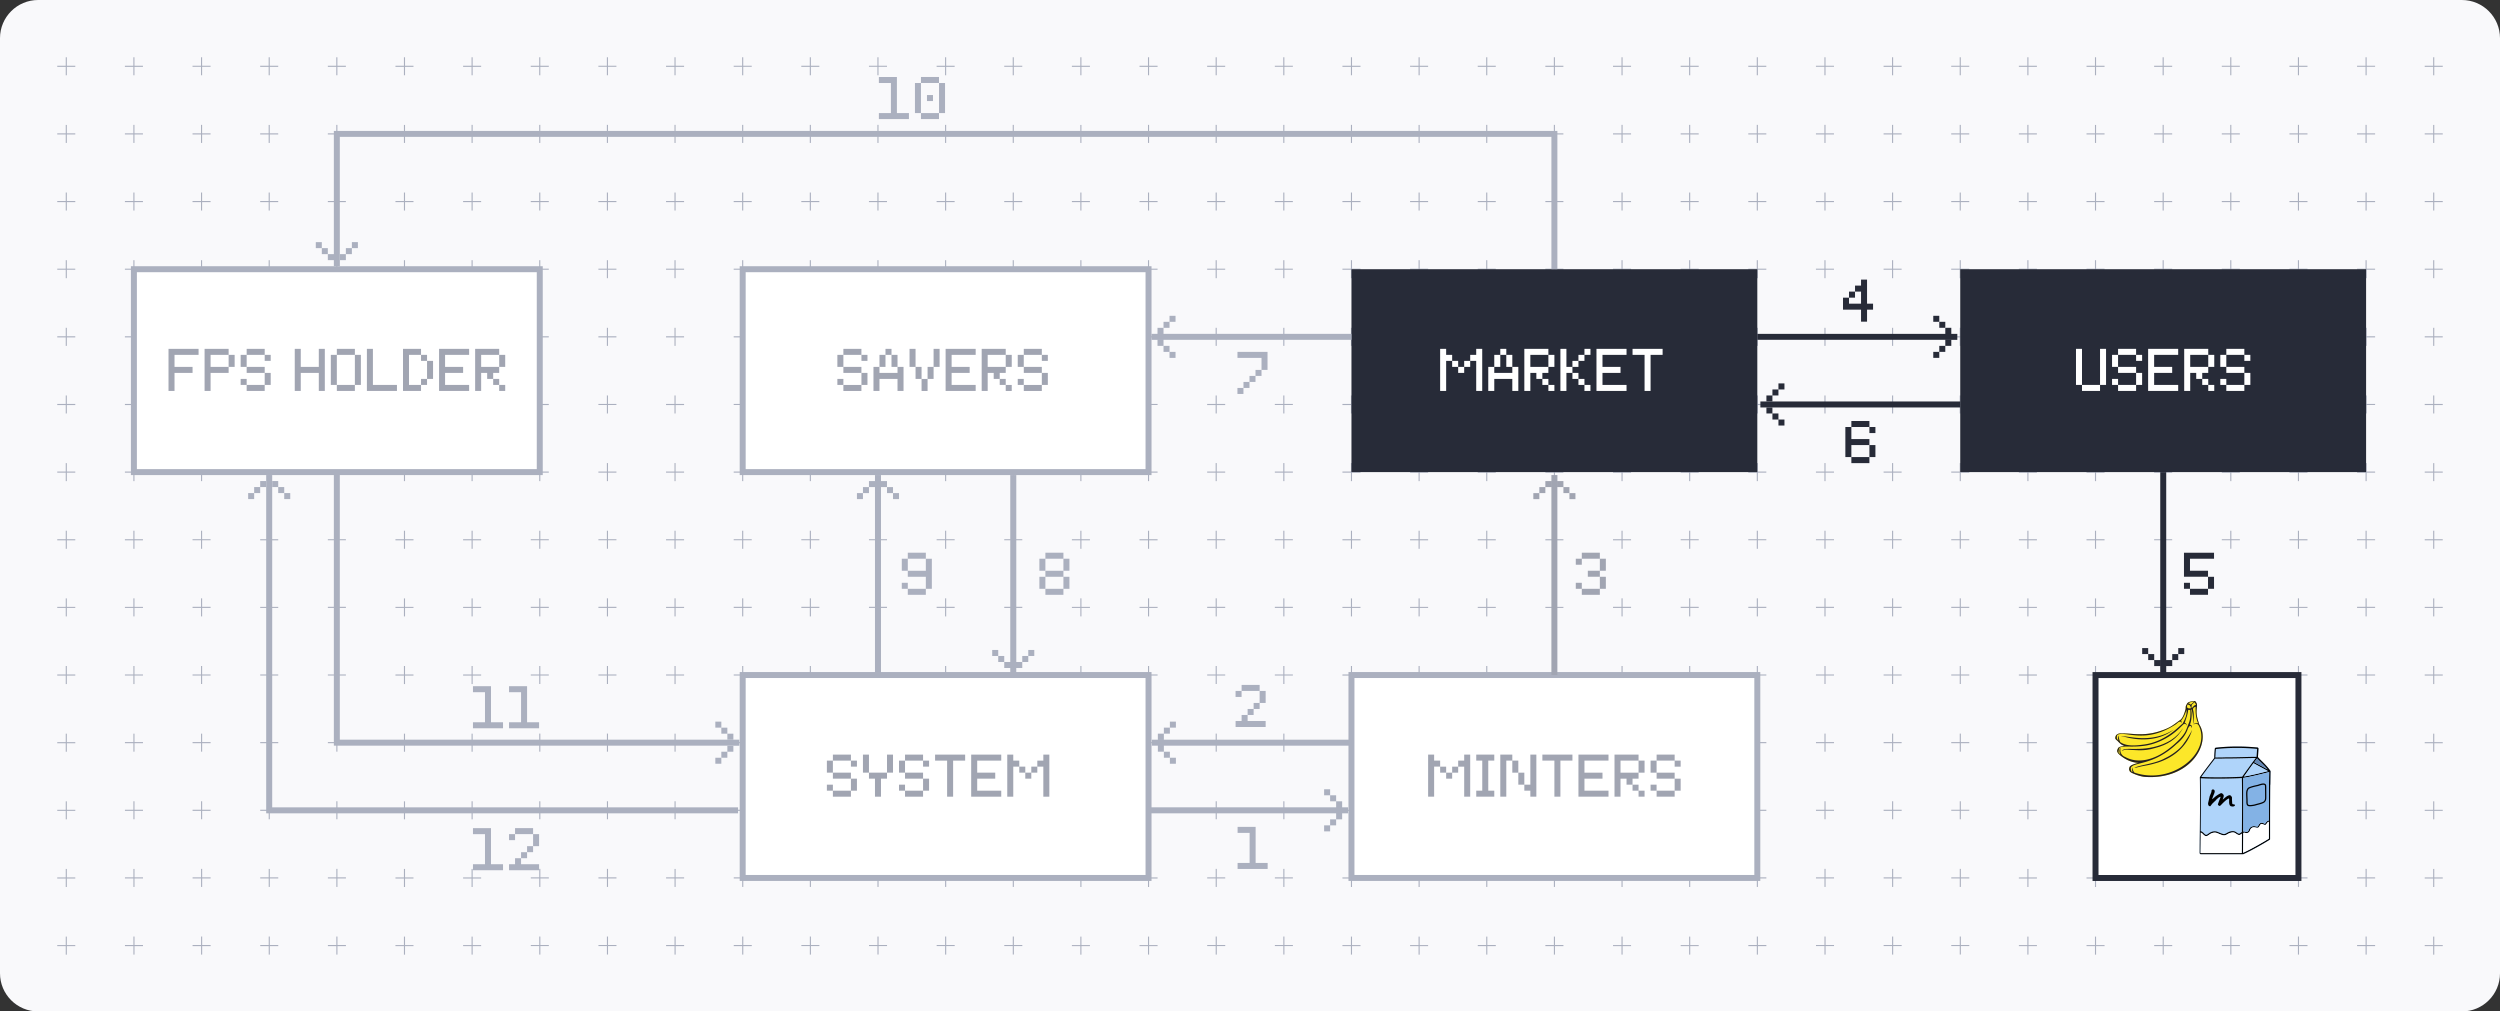<svg xmlns="http://www.w3.org/2000/svg" width="786" height="318" fill="none"><rect width="100%" height="100%" fill="#333333" stroke="none"/><path fill="#F9F9FB" d="M0 12C0 5.373 5.373 0 12 0h762c6.627 0 12 5.373 12 12v294c0 6.627-5.373 12-12 12H12c-6.627 0-12-5.373-12-12V12Z"/><path stroke="#ABB0BF" stroke-miterlimit="10" stroke-width=".35" d="M464.6 20.84h5.67m-2.84 2.83V18m-2.83 24.1h5.67m-2.84 2.84v-5.67m-2.83 24.1h5.67m-2.84 2.83v-5.67m-2.83 24.11h5.67m-2.84 2.83V81.8m-2.83 24.1h5.67m-2.84 2.84v-5.67m-2.83 24.1h5.67m-2.84 2.83v-5.67m-2.83 24.1h5.67m-2.84 2.84v-5.67m-2.83 24.1h5.67m-2.84 2.84v-5.67m-2.83 24.1h5.67m-2.84 2.83v-5.67m-2.83 24.1h5.67m-2.84 2.84v-5.67m-2.83 24.1h5.67m-2.84 2.84v-5.67m-2.83 24.1h5.67m-2.84 2.83v-5.67m-2.83 24.1h5.67m-2.84 2.84v-5.67m-2.83 24.1h5.67m-2.84 2.84v-5.67M422.061 20.84h5.68m-2.841 2.83V18m-2.839 24.1h5.68m-2.841 2.84v-5.67m18.43-18.43H449m-2.83 2.83V18m-2.84 24.1H449m-2.83 2.84v-5.67m-24.109 24.1h5.68M424.9 66.2v-5.67m-2.839 24.11h5.68m-2.841 2.83V81.8m18.43-18.43H449m-2.83 2.83v-5.67m-2.84 24.11H449m-2.83 2.83V81.8m-24.109 24.1h5.68m-2.841 2.84v-5.67m-2.839 24.1h5.68M424.9 130v-5.67m18.43-18.43H449m-2.83 2.84v-5.67m-2.84 24.1H449m-2.83 2.83v-5.67m-24.109 24.1h5.68m-2.841 2.84v-5.67m-2.839 24.1h5.68m-2.841 2.84v-5.67m18.43-18.44H449m-2.83 2.84v-5.67m-2.84 24.1H449m-2.83 2.84v-5.67m-24.109 24.1h5.68m-2.841 2.83v-5.67m-2.839 24.1h5.68m-2.841 2.84v-5.67m18.43-18.43H449m-2.83 2.83v-5.67m-2.84 24.1H449m-2.83 2.84v-5.67m-24.109 24.1h5.68m-2.841 2.84v-5.67m-2.839 24.1h5.68m-2.841 2.83v-5.67m18.43-18.43H449m-2.83 2.84v-5.67m-2.84 24.1H449m-2.83 2.83v-5.67m-24.109 24.1h5.68m-2.841 2.84v-5.67m-2.839 24.1h5.68m-2.841 2.84v-5.67m18.43-18.44H449m-2.83 2.84v-5.67m-2.84 24.1H449m-2.83 2.84v-5.67M379.529 20.84h5.67m-2.83 2.83V18m-2.84 24.1h5.67m-2.83 2.84v-5.67m18.432-18.43h5.67m-2.84 2.83V18m-2.83 24.1h5.67m-2.84 2.84v-5.67m-24.102 24.1h5.67m-2.83 2.83v-5.67m-2.84 24.11h5.67m-2.83 2.83V81.8m18.432-18.43h5.67m-2.84 2.83v-5.67m-2.83 24.11h5.67m-2.84 2.83V81.8m-24.102 24.1h5.67m-2.83 2.84v-5.67m-2.84 24.1h5.67m-2.83 2.83v-5.67m18.432-18.43h5.67m-2.84 2.84v-5.67m-2.83 24.1h5.67m-2.84 2.83v-5.67m-24.102 24.1h5.67m-2.83 2.84v-5.67m-2.84 24.1h5.67m-2.83 2.84v-5.67m18.432-18.44h5.67m-2.84 2.84v-5.67m-2.83 24.1h5.67m-2.84 2.84v-5.67m-24.102 24.1h5.67m-2.83 2.83v-5.67m-2.84 24.1h5.67m-2.83 2.84v-5.67m18.432-18.43h5.67m-2.84 2.83v-5.67m-2.83 24.1h5.67m-2.84 2.84v-5.67m-24.102 24.1h5.67m-2.83 2.84v-5.67m-2.84 24.1h5.67m-2.83 2.83v-5.67m18.432-18.43h5.67m-2.84 2.84v-5.67m-2.83 24.1h5.67m-2.84 2.83v-5.67m-24.102 24.1h5.67m-2.83 2.84v-5.67m-2.84 24.1h5.67m-2.83 2.84v-5.67m18.432-18.44h5.67m-2.84 2.84v-5.67m-2.83 24.1h5.67m-2.84 2.84v-5.67M337 20.84h5.67m-2.84 2.83V18M337 42.1h5.67m-2.84 2.84v-5.67m18.43-18.43h5.68m-2.84 2.83V18m-2.84 24.1h5.68m-2.84 2.84v-5.67M337 63.37h5.67m-2.84 2.83v-5.67M337 84.64h5.67m-2.84 2.83V81.8m18.43-18.43h5.68m-2.84 2.83v-5.67m-2.84 24.11h5.68m-2.84 2.83V81.8M337 105.9h5.67m-2.84 2.84v-5.67m-2.83 24.1h5.67m-2.84 2.83v-5.67m18.43-18.43h5.68m-2.84 2.84v-5.67m-2.84 24.1h5.68M361.1 130v-5.67m-24.1 24.1h5.67m-2.84 2.84v-5.67M337 169.7h5.67m-2.84 2.84v-5.67m18.43-18.44h5.68m-2.84 2.84v-5.67m-2.84 24.1h5.68m-2.84 2.84v-5.67m-24.1 24.1h5.67m-2.84 2.83v-5.67m-2.83 24.1h5.67m-2.84 2.84v-5.67m18.43-18.43h5.68m-2.84 2.83v-5.67m-2.84 24.1h5.68m-2.84 2.84v-5.67M337 233.5h5.67m-2.84 2.84v-5.67m-2.83 24.1h5.67m-2.84 2.83v-5.67m18.43-18.43h5.68m-2.84 2.84v-5.67m-2.84 24.1h5.68m-2.84 2.83v-5.67m-24.1 24.1h5.67m-2.84 2.84v-5.67M337 297.3h5.67m-2.84 2.84v-5.67m18.43-18.44h5.68m-2.84 2.84v-5.67m-2.84 24.1h5.68m-2.84 2.84v-5.67M294.471 20.84h5.67m-2.84 2.83V18m-2.83 24.1h5.67m-2.84 2.84v-5.67m18.429-18.43h5.67m-2.83 2.83V18m-2.84 24.1h5.67m-2.83 2.84v-5.67m-24.099 24.1h5.67m-2.84 2.83v-5.67m-2.83 24.11h5.67m-2.84 2.83V81.8m18.429-18.43h5.67m-2.83 2.83v-5.67m-2.84 24.11h5.67m-2.83 2.83V81.8m-24.099 24.1h5.67m-2.84 2.84v-5.67m-2.83 24.1h5.67m-2.84 2.83v-5.67m18.429-18.43h5.67m-2.83 2.84v-5.67m-2.84 24.1h5.67m-2.83 2.83v-5.67m-24.099 24.1h5.67m-2.84 2.84v-5.67m-2.83 24.1h5.67m-2.84 2.84v-5.67m18.429-18.44h5.67m-2.83 2.84v-5.67m-2.84 24.1h5.67m-2.83 2.84v-5.67m-24.099 24.1h5.67m-2.84 2.83v-5.67m-2.83 24.1h5.67m-2.84 2.84v-5.67m18.429-18.43h5.67m-2.83 2.83v-5.67m-2.84 24.1h5.67m-2.83 2.84v-5.67m-24.099 24.1h5.67m-2.84 2.84v-5.67m-2.83 24.1h5.67m-2.84 2.83v-5.67m18.429-18.43h5.67m-2.83 2.84v-5.67m-2.84 24.1h5.67m-2.83 2.83v-5.67m-24.099 24.1h5.67m-2.84 2.84v-5.67m-2.83 24.1h5.67m-2.84 2.84v-5.67m18.429-18.44h5.67m-2.83 2.84v-5.67m-2.84 24.1h5.67m-2.83 2.84v-5.67M251.93 20.84h5.67m-2.83 2.83V18m-2.84 24.1h5.67m-2.83 2.84v-5.67m18.429-18.43h5.67m-2.84 2.83V18m-2.83 24.1h5.67m-2.84 2.84v-5.67m-24.099 24.1h5.67m-2.83 2.83v-5.67m-2.84 24.11h5.67m-2.83 2.83V81.8m18.429-18.43h5.67m-2.84 2.83v-5.67m-2.83 24.11h5.67m-2.84 2.83V81.8m-24.099 24.1h5.67m-2.83 2.84v-5.67m-2.84 24.1h5.67m-2.83 2.83v-5.67m18.429-18.43h5.67m-2.84 2.84v-5.67m-2.83 24.1h5.67m-2.84 2.83v-5.67m-24.099 24.1h5.67m-2.83 2.84v-5.67m-2.84 24.1h5.67m-2.83 2.84v-5.67m18.429-18.44h5.67m-2.84 2.84v-5.67m-2.83 24.1h5.67m-2.84 2.84v-5.67m-24.099 24.1h5.67m-2.83 2.83v-5.67m-2.84 24.1h5.67m-2.83 2.84v-5.67m18.429-18.43h5.67m-2.84 2.83v-5.67m-2.83 24.1h5.67m-2.84 2.84v-5.67m-24.099 24.1h5.67m-2.83 2.84v-5.67m-2.84 24.1h5.67m-2.83 2.83v-5.67m18.429-18.43h5.67m-2.84 2.84v-5.67m-2.83 24.1h5.67m-2.84 2.83v-5.67m-24.099 24.1h5.67m-2.83 2.84v-5.67m-2.84 24.1h5.67m-2.83 2.84v-5.67m18.429-18.44h5.67m-2.84 2.84v-5.67m-2.83 24.1h5.67m-2.84 2.84v-5.67M209.4 20.84h5.67m-2.84 2.83V18m-2.83 24.1h5.67m-2.84 2.84v-5.67m18.44-18.43h5.67m-2.84 2.83V18m-2.83 24.1h5.67m-2.84 2.84v-5.67m-24.1 24.1h5.67m-2.84 2.83v-5.67m-2.83 24.11h5.67m-2.84 2.83V81.8m18.44-18.43h5.67m-2.84 2.83v-5.67m-2.83 24.11h5.67m-2.84 2.83V81.8m-24.1 24.1h5.67m-2.84 2.84v-5.67m-2.83 24.1h5.67m-2.84 2.83v-5.67m18.44-18.43h5.67m-2.84 2.84v-5.67m-2.83 24.1h5.67M233.5 130v-5.67m-24.1 24.1h5.67m-2.84 2.84v-5.67m-2.83 24.1h5.67m-2.84 2.84v-5.67m18.44-18.44h5.67m-2.84 2.84v-5.67m-2.83 24.1h5.67m-2.84 2.84v-5.67m-24.1 24.1h5.67m-2.84 2.83v-5.67m-2.83 24.1h5.67m-2.84 2.84v-5.67m18.44-18.43h5.67m-2.84 2.83v-5.67m-2.83 24.1h5.67m-2.84 2.84v-5.67m-24.1 24.1h5.67m-2.84 2.84v-5.67m-2.83 24.1h5.67m-2.84 2.83v-5.67m18.44-18.43h5.67m-2.84 2.84v-5.67m-2.83 24.1h5.67m-2.84 2.83v-5.67m-24.1 24.1h5.67m-2.84 2.84v-5.67m-2.83 24.1h5.67m-2.84 2.84v-5.67m18.44-18.44h5.67m-2.84 2.84v-5.67m-2.83 24.1h5.67m-2.84 2.84v-5.67M166.869 20.84h5.67m-2.84 2.83V18m-2.83 24.1h5.67m-2.84 2.84v-5.67m18.432-18.43h5.67m-2.83 2.83V18m-2.84 24.1h5.67m-2.83 2.84v-5.67m-24.102 24.1h5.67m-2.84 2.83v-5.67m-2.83 24.11h5.67m-2.84 2.83V81.8m18.432-18.43h5.67m-2.83 2.83v-5.67m-2.84 24.11h5.67m-2.83 2.83V81.8m-24.102 24.1h5.67m-2.84 2.84v-5.67m-2.83 24.1h5.67m-2.84 2.83v-5.67m18.432-18.43h5.67m-2.83 2.84v-5.67m-2.84 24.1h5.67m-2.83 2.83v-5.67m-24.102 24.1h5.67m-2.84 2.84v-5.67m-2.83 24.1h5.67m-2.84 2.84v-5.67m18.432-18.44h5.67m-2.83 2.84v-5.67m-2.84 24.1h5.67m-2.83 2.84v-5.67m-24.102 24.1h5.67m-2.84 2.83v-5.67m-2.83 24.1h5.67m-2.84 2.84v-5.67m18.432-18.43h5.67m-2.83 2.83v-5.67m-2.84 24.1h5.67m-2.83 2.84v-5.67m-24.102 24.1h5.67m-2.84 2.84v-5.67m-2.83 24.1h5.67m-2.84 2.83v-5.67m18.432-18.43h5.67m-2.83 2.84v-5.67m-2.84 24.1h5.67m-2.83 2.83v-5.67m-24.102 24.1h5.67m-2.84 2.84v-5.67m-2.83 24.1h5.67m-2.84 2.84v-5.67m18.432-18.44h5.67m-2.83 2.84v-5.67m-2.84 24.1h5.67m-2.83 2.84v-5.67M124.33 20.84H130m-2.83 2.83V18m-2.84 24.1H130m-2.83 2.84v-5.67m18.43-18.43h5.67m-2.84 2.83V18m-2.83 24.1h5.67m-2.84 2.84v-5.67m-24.1 24.1H130m-2.83 2.83v-5.67m-2.84 24.11H130m-2.83 2.83V81.8m18.43-18.43h5.67m-2.84 2.83v-5.67m-2.83 24.11h5.67m-2.84 2.83V81.8m-24.1 24.1H130m-2.83 2.84v-5.67m-2.84 24.1H130m-2.83 2.83v-5.67m18.43-18.43h5.67m-2.84 2.84v-5.67m-2.83 24.1h5.67m-2.84 2.83v-5.67m-24.1 24.1H130m-2.83 2.84v-5.67m-2.84 24.1H130m-2.83 2.84v-5.67m18.43-18.44h5.67m-2.84 2.84v-5.67m-2.83 24.1h5.67m-2.84 2.84v-5.67m-24.1 24.1H130m-2.83 2.83v-5.67m-2.84 24.1H130m-2.83 2.84v-5.67m18.43-18.43h5.67m-2.84 2.83v-5.67m-2.83 24.1h5.67m-2.84 2.84v-5.67m-24.1 24.1H130m-2.83 2.84v-5.67m-2.84 24.1H130m-2.83 2.83v-5.67m18.43-18.43h5.67m-2.84 2.84v-5.67m-2.83 24.1h5.67m-2.84 2.83v-5.67m-24.1 24.1H130m-2.83 2.84v-5.67m-2.84 24.1H130m-2.83 2.84v-5.67m18.43-18.44h5.67m-2.84 2.84v-5.67m-2.83 24.1h5.67m-2.84 2.84v-5.67M81.8 20.84h5.67m-2.83 2.83V18M81.8 42.1h5.67m-2.83 2.84v-5.67m18.43-18.43h5.67m-2.84 2.83V18m-2.83 24.1h5.67m-2.84 2.84v-5.67m-24.1 24.1h5.67m-2.83 2.83v-5.67M81.8 84.64h5.67m-2.83 2.83V81.8m18.43-18.43h5.67m-2.84 2.83v-5.67m-2.83 24.11h5.67m-2.84 2.83V81.8m-24.1 24.1h5.67m-2.83 2.84v-5.67m-2.84 24.1h5.67M84.64 130v-5.67m18.43-18.43h5.67m-2.84 2.84v-5.67m-2.83 24.1h5.67M105.9 130v-5.67m-24.1 24.1h5.67m-2.83 2.84v-5.67m-2.84 24.1h5.67m-2.83 2.84v-5.67m18.43-18.44h5.67m-2.84 2.84v-5.67m-2.83 24.1h5.67m-2.84 2.84v-5.67m-24.1 24.1h5.67m-2.83 2.83v-5.67m-2.84 24.1h5.67m-2.83 2.84v-5.67m18.43-18.43h5.67m-2.84 2.83v-5.67m-2.83 24.1h5.67m-2.84 2.84v-5.67m-24.1 24.1h5.67m-2.83 2.84v-5.67m-2.84 24.1h5.67m-2.83 2.83v-5.67m18.43-18.43h5.67m-2.84 2.84v-5.67m-2.83 24.1h5.67m-2.84 2.83v-5.67m-24.1 24.1h5.67m-2.83 2.84v-5.67m-2.84 24.1h5.67m-2.83 2.84v-5.67m18.43-18.44h5.67m-2.84 2.84v-5.67m-2.83 24.1h5.67m-2.84 2.84v-5.67M39.27 20.84h5.67m-2.84 2.83V18m-2.83 24.1h5.67m-2.84 2.84v-5.67m18.43-18.43h5.67m-2.83 2.83V18m-2.84 24.1h5.67m-2.83 2.84v-5.67m-24.1 24.1h5.67M42.1 66.2v-5.67m-2.83 24.11h5.67m-2.84 2.83V81.8m18.43-18.43h5.67m-2.83 2.83v-5.67m-2.84 24.11h5.67m-2.83 2.83V81.8m-24.1 24.1h5.67m-2.84 2.84v-5.67m-2.83 24.1h5.67M42.1 130v-5.67m18.43-18.43h5.67m-2.83 2.84v-5.67m-2.84 24.1h5.67M63.37 130v-5.67m-24.1 24.1h5.67m-2.84 2.84v-5.67m-2.83 24.1h5.67m-2.84 2.84v-5.67m18.43-18.44h5.67m-2.83 2.84v-5.67m-2.84 24.1h5.67m-2.83 2.84v-5.67m-24.1 24.1h5.67m-2.84 2.83v-5.67m-2.83 24.1h5.67m-2.84 2.84v-5.67m18.43-18.43h5.67m-2.83 2.83v-5.67m-2.84 24.1h5.67m-2.83 2.84v-5.67m-24.1 24.1h5.67m-2.84 2.84v-5.67m-2.83 24.1h5.67m-2.84 2.83v-5.67m18.43-18.43h5.67m-2.83 2.84v-5.67m-2.84 24.1h5.67m-2.83 2.83v-5.67m-24.1 24.1h5.67m-2.84 2.84v-5.67m-2.83 24.1h5.67m-2.84 2.84v-5.67m18.43-18.44h5.67m-2.83 2.84v-5.67m-2.84 24.1h5.67m-2.83 2.84v-5.67M18 20.84h5.67m-2.83 2.83V18M18 42.1h5.67m-2.83 2.84v-5.67M18 63.37h5.67m-2.83 2.83v-5.67M18 84.64h5.67m-2.83 2.83V81.8M18 105.9h5.67m-2.83 2.84v-5.67M18 127.17h5.67M20.84 130v-5.67M18 148.43h5.67m-2.83 2.84v-5.67M18 169.7h5.67m-2.83 2.84v-5.67M18 190.97h5.67m-2.83 2.83v-5.67M18 212.23h5.67m-2.83 2.84v-5.67M18 233.5h5.67m-2.83 2.84v-5.67M18 254.77h5.67m-2.83 2.83v-5.67M18 276.03h5.67m-2.83 2.84v-5.67M18 297.3h5.67m-2.83 2.84v-5.67M762.33 20.84H768m-2.84 2.83V18m-2.83 24.1H768m-2.84 2.84v-5.67m-2.83 24.1H768m-2.84 2.83v-5.67m-2.83 24.11H768m-2.84 2.83V81.8m-2.83 24.1H768m-2.84 2.84v-5.67m-2.83 24.1H768m-2.84 2.83v-5.67m-2.83 24.1H768m-2.84 2.84v-5.67m-2.83 24.1H768m-2.84 2.84v-5.67m-2.83 24.1H768m-2.84 2.83v-5.67m-2.83 24.1H768m-2.84 2.84v-5.67m-2.83 24.1H768m-2.84 2.84v-5.67m-2.83 24.1H768m-2.84 2.83v-5.67m-2.83 24.1H768m-2.84 2.84v-5.67m-2.83 24.1H768m-2.84 2.84v-5.67M719.801 20.84h5.67m-2.84 2.83V18m-2.83 24.1h5.67m-2.84 2.84v-5.67m18.43-18.43h5.67m-2.831 2.83V18m-2.839 24.1h5.67m-2.831 2.84v-5.67m-24.099 24.1h5.67m-2.84 2.83v-5.67m-2.83 24.11h5.67m-2.84 2.83V81.8m18.43-18.43h5.67M743.9 66.2v-5.67m-2.839 24.11h5.67m-2.831 2.83V81.8m-24.099 24.1h5.67m-2.84 2.84v-5.67m-2.83 24.1h5.67m-2.84 2.83v-5.67m18.43-18.43h5.67m-2.831 2.84v-5.67m-2.839 24.1h5.67M743.9 130v-5.67m-24.099 24.1h5.67m-2.84 2.84v-5.67m-2.83 24.1h5.67m-2.84 2.84v-5.67m18.43-18.44h5.67m-2.831 2.84v-5.67m-2.839 24.1h5.67m-2.831 2.84v-5.67m-24.099 24.1h5.67m-2.84 2.83v-5.67m-2.83 24.1h5.67m-2.84 2.84v-5.67m18.43-18.43h5.67m-2.831 2.83v-5.67m-2.839 24.1h5.67m-2.831 2.84v-5.67m-24.099 24.1h5.67m-2.84 2.84v-5.67m-2.83 24.1h5.67m-2.84 2.83v-5.67m18.43-18.43h5.67m-2.831 2.84v-5.67m-2.839 24.1h5.67m-2.831 2.83v-5.67m-24.099 24.1h5.67m-2.84 2.84v-5.67m-2.83 24.1h5.67m-2.84 2.84v-5.67m18.43-18.44h5.67m-2.831 2.84v-5.67m-2.839 24.1h5.67m-2.831 2.84v-5.67M677.26 20.84h5.67m-2.83 2.83V18m-2.84 24.1h5.67m-2.83 2.84v-5.67m18.429-18.43h5.67m-2.84 2.83V18m-2.83 24.1h5.67m-2.84 2.84v-5.67m-24.099 24.1h5.67m-2.83 2.83v-5.67m-2.84 24.11h5.67m-2.83 2.83V81.8m18.429-18.43h5.67m-2.84 2.83v-5.67m-2.83 24.11h5.67m-2.84 2.83V81.8m-24.099 24.1h5.67m-2.83 2.84v-5.67m-2.84 24.1h5.67M680.1 130v-5.67m18.429-18.43h5.67m-2.84 2.84v-5.67m-2.83 24.1h5.67m-2.84 2.83v-5.67m-24.099 24.1h5.67m-2.83 2.84v-5.67m-2.84 24.1h5.67m-2.83 2.84v-5.67m18.429-18.44h5.67m-2.84 2.84v-5.67m-2.83 24.1h5.67m-2.84 2.84v-5.67m-24.099 24.1h5.67m-2.83 2.83v-5.67m-2.84 24.1h5.67m-2.83 2.84v-5.67m18.429-18.43h5.67m-2.84 2.83v-5.67m-2.83 24.1h5.67m-2.84 2.84v-5.67m-24.099 24.1h5.67m-2.83 2.84v-5.67m-2.84 24.1h5.67m-2.83 2.83v-5.67m18.429-18.43h5.67m-2.84 2.84v-5.67m-2.83 24.1h5.67m-2.84 2.83v-5.67m-24.099 24.1h5.67m-2.83 2.84v-5.67m-2.84 24.1h5.67m-2.83 2.84v-5.67m18.429-18.44h5.67m-2.84 2.84v-5.67m-2.83 24.1h5.67m-2.84 2.84v-5.67M634.73 20.84h5.671m-2.831 2.83V18m-2.84 24.1h5.671m-2.831 2.84v-5.67M656 20.84h5.67m-2.84 2.83V18M656 42.1h5.67m-2.84 2.84v-5.67m-24.1 24.1h5.671m-2.831 2.83v-5.67m-2.84 24.11h5.671m-2.831 2.83V81.8M656 63.37h5.67m-2.84 2.83v-5.67M656 84.64h5.67m-2.84 2.83V81.8m-24.1 24.1h5.671m-2.831 2.84v-5.67m-2.84 24.1h5.671M637.57 130v-5.67M656 105.9h5.67m-2.84 2.84v-5.67m-2.83 24.1h5.67m-2.84 2.83v-5.67m-24.1 24.1h5.671m-2.831 2.84v-5.67m-2.84 24.1h5.671m-2.831 2.84v-5.67M656 148.43h5.67m-2.84 2.84v-5.67M656 169.7h5.67m-2.84 2.84v-5.67m-24.1 24.1h5.671m-2.831 2.83v-5.67m-2.84 24.1h5.671m-2.831 2.84v-5.67M656 190.97h5.67m-2.84 2.83v-5.67m-2.83 24.1h5.67m-2.84 2.84v-5.67m-24.1 24.1h5.671m-2.831 2.84v-5.67m-2.84 24.1h5.671m-2.831 2.83v-5.67M656 233.5h5.67m-2.84 2.84v-5.67m-2.83 24.1h5.67m-2.84 2.83v-5.67m-24.1 24.1h5.671m-2.831 2.84v-5.67m-2.84 24.1h5.671m-2.831 2.84v-5.67M656 276.03h5.67m-2.84 2.84v-5.67M656 297.3h5.67m-2.84 2.84v-5.67M592.199 20.84h5.67m-2.84 2.83V18m-2.83 24.1h5.67m-2.84 2.84v-5.67m18.432-18.43h5.67m-2.83 2.83V18m-2.84 24.1h5.67m-2.83 2.84v-5.67m-24.102 24.1h5.67m-2.84 2.83v-5.67m-2.83 24.11h5.67m-2.84 2.83V81.8m18.432-18.43h5.67m-2.83 2.83v-5.67m-2.84 24.11h5.67m-2.83 2.83V81.8m-24.102 24.1h5.67m-2.84 2.84v-5.67m-2.83 24.1h5.67m-2.84 2.83v-5.67m18.432-18.43h5.67m-2.83 2.84v-5.67m-2.84 24.1h5.67m-2.83 2.83v-5.67m-24.102 24.1h5.67m-2.84 2.84v-5.67m-2.83 24.1h5.67m-2.84 2.84v-5.67m18.432-18.44h5.67m-2.83 2.84v-5.67m-2.84 24.1h5.67m-2.83 2.84v-5.67m-24.102 24.1h5.67m-2.84 2.83v-5.67m-2.83 24.1h5.67m-2.84 2.84v-5.67m18.432-18.43h5.67m-2.83 2.83v-5.67m-2.84 24.1h5.67m-2.83 2.84v-5.67m-24.102 24.1h5.67m-2.84 2.84v-5.67m-2.83 24.1h5.67m-2.84 2.83v-5.67m18.432-18.43h5.67m-2.83 2.84v-5.67m-2.84 24.1h5.67m-2.83 2.83v-5.67m-24.102 24.1h5.67m-2.84 2.84v-5.67m-2.83 24.1h5.67m-2.84 2.84v-5.67m18.432-18.44h5.67m-2.83 2.84v-5.67m-2.84 24.1h5.67m-2.83 2.84v-5.67M549.66 20.84h5.67m-2.83 2.83V18m-2.84 24.1h5.67m-2.83 2.84v-5.67m18.43-18.43h5.67m-2.83 2.83V18m-2.84 24.1h5.67m-2.83 2.84v-5.67m-24.11 24.1h5.67m-2.83 2.83v-5.67m-2.84 24.11h5.67m-2.83 2.83V81.8m18.43-18.43h5.67m-2.83 2.83v-5.67m-2.84 24.11h5.67m-2.83 2.83V81.8m-24.11 24.1h5.67m-2.83 2.84v-5.67m-2.84 24.1h5.67M552.5 130v-5.67m18.43-18.43h5.67m-2.83 2.84v-5.67m-2.84 24.1h5.67m-2.83 2.83v-5.67m-24.11 24.1h5.67m-2.83 2.84v-5.67m-2.84 24.1h5.67m-2.83 2.84v-5.67m18.43-18.44h5.67m-2.83 2.84v-5.67m-2.84 24.1h5.67m-2.83 2.84v-5.67m-24.11 24.1h5.67m-2.83 2.83v-5.67m-2.84 24.1h5.67m-2.83 2.84v-5.67m18.43-18.43h5.67m-2.83 2.83v-5.67m-2.84 24.1h5.67m-2.83 2.84v-5.67m-24.11 24.1h5.67m-2.83 2.84v-5.67m-2.84 24.1h5.67m-2.83 2.83v-5.67m18.43-18.43h5.67m-2.83 2.84v-5.67m-2.84 24.1h5.67m-2.83 2.83v-5.67m-24.11 24.1h5.67m-2.83 2.84v-5.67m-2.84 24.1h5.67m-2.83 2.84v-5.67m18.43-18.44h5.67m-2.83 2.84v-5.67m-2.84 24.1h5.67m-2.83 2.84v-5.67M507.131 20.84h5.67m-2.83 2.83V18m-2.84 24.1h5.67m-2.83 2.84v-5.67M528.4 20.84h5.67m-2.84 2.83V18m-2.83 24.1h5.67m-2.84 2.84v-5.67m-24.099 24.1h5.67m-2.83 2.83v-5.67m-2.84 24.11h5.67m-2.83 2.83V81.8M528.4 63.37h5.67m-2.84 2.83v-5.67m-2.83 24.11h5.67m-2.84 2.83V81.8m-24.099 24.1h5.67m-2.83 2.84v-5.67m-2.84 24.1h5.67m-2.83 2.83v-5.67M528.4 105.9h5.67m-2.84 2.84v-5.67m-2.83 24.1h5.67m-2.84 2.83v-5.67m-24.099 24.1h5.67m-2.83 2.84v-5.67m-2.84 24.1h5.67m-2.83 2.84v-5.67m18.429-18.44h5.67m-2.84 2.84v-5.67m-2.83 24.1h5.67m-2.84 2.84v-5.67m-24.099 24.1h5.67m-2.83 2.83v-5.67m-2.84 24.1h5.67m-2.83 2.84v-5.67m18.429-18.43h5.67m-2.84 2.83v-5.67m-2.83 24.1h5.67m-2.84 2.84v-5.67m-24.099 24.1h5.67m-2.83 2.84v-5.67m-2.84 24.1h5.67m-2.83 2.83v-5.67M528.4 233.5h5.67m-2.84 2.84v-5.67m-2.83 24.1h5.67m-2.84 2.83v-5.67m-24.099 24.1h5.67m-2.83 2.84v-5.67m-2.84 24.1h5.67m-2.83 2.84v-5.67m18.429-18.44h5.67m-2.84 2.84v-5.67m-2.83 24.1h5.67m-2.84 2.84v-5.67M485.859 20.84h5.67m-2.83 2.83V18m-2.84 24.1h5.67m-2.83 2.84v-5.67m-2.84 24.1h5.67m-2.83 2.83v-5.67m-2.84 24.11h5.67m-2.83 2.83V81.8m-2.84 24.1h5.67m-2.83 2.84v-5.67m-2.84 24.1h5.67m-2.83 2.83v-5.67m-2.84 24.1h5.67m-2.83 2.84v-5.67m-2.84 24.1h5.67m-2.83 2.84v-5.67m-2.84 24.1h5.67m-2.83 2.83v-5.67m-2.84 24.1h5.67m-2.83 2.84v-5.67m-2.84 24.1h5.67m-2.83 2.84v-5.67m-2.84 24.1h5.67m-2.83 2.83v-5.67m-2.84 24.1h5.67m-2.83 2.84v-5.67m-2.84 24.1h5.67m-2.83 2.84v-5.67"/><path fill="#fff" stroke="#ABB0BF" stroke-miterlimit="10" stroke-width="1.88" d="M297.3 212.23h-63.8v63.8h127.6v-63.8h-63.8Z"/><path fill="#A1A5B2" d="M261.861 242.92h-1.89v-3.78h1.89v3.78Zm0 5.67h-1.89v-1.89h1.89v1.89Zm5.67-9.45h-5.67v-1.89h5.67v1.89Zm0 5.67h-5.67v-1.89h5.67v1.89Zm0 5.67h-5.67v-1.89h5.67v1.89Zm1.89-9.45h-1.89v-1.89h1.89v1.89Zm0 7.56h-1.89v-3.78h1.89v3.78Zm3.78-5.67h-1.89v-5.67h1.89v5.67Zm3.78 1.89v5.67h-1.89v-5.67h-1.89v-1.89h5.67v1.89h-1.89Zm3.78-1.89h-1.89v-5.67h1.89v5.67Zm3.779 0h-1.89v-3.78h1.89v3.78Zm0 5.67h-1.89v-1.89h1.89v1.89Zm5.67-9.45h-5.67v-1.89h5.67v1.89Zm0 5.67h-5.67v-1.89h5.67v1.89Zm0 5.67h-5.67v-1.89h5.67v1.89Zm1.89-9.45h-1.89v-1.89h1.89v1.89Zm0 7.56h-1.89v-3.78h1.89v3.78Zm5.67-9.45h-3.78v-1.89h9.45v1.89h-3.78v11.34h-1.89v-11.34Zm9.46 9.45h7.56v1.89h-9.45v-13.23h9.45v1.89h-7.56v3.78h5.67v1.89h-5.67v3.78Zm11.34-7.56v9.45h-1.89v-13.23h1.89v1.89h1.89v1.89h-1.89Zm3.78 1.89h-1.89v-1.89h1.89v1.89Zm1.89 1.89h-1.89v-1.89h1.89v1.89Zm1.89-1.89h-1.89v-1.89h1.89v1.89Zm1.89-1.89h-1.89v-1.89h1.89v-1.89h1.89v13.23h-1.89v-9.45Z"/><path fill="#fff" stroke="#ABB0BF" stroke-miterlimit="10" stroke-width="1.88" d="M488.7 212.23h-63.8v63.8h127.6v-63.8h-63.8Z"/><path fill="#A1A5B2" d="M450.89 241.03v9.45H449v-13.23h1.89v1.89h1.89v1.89h-1.89Zm3.78 1.89h-1.89v-1.89h1.89v1.89Zm1.89 1.89h-1.89v-1.89h1.89v1.89Zm1.89-1.89h-1.89v-1.89h1.89v1.89Zm1.89-1.89h-1.89v-1.89h1.89v-1.89h1.89v13.23h-1.89v-9.45Zm9.461-3.78v1.89h-1.89v9.45h1.89v1.89h-5.67v-1.89h1.89v-9.45h-1.89v-1.89h5.67Zm3.778 1.89v11.34h-1.89v-13.23h3.78v1.89h-1.89Zm3.78 3.78h-1.89v-3.78h1.89v3.78Zm1.89 3.78h-1.89v-3.78h1.89v3.78Zm1.89 0v-9.45h1.89v13.23h-1.89v-1.89h-1.89v-1.89h1.89Zm7.561-7.56h-3.78v-1.89h9.45v1.89h-3.78v11.34h-1.89v-11.34Zm9.45 9.45h7.56v1.89h-9.45v-13.23h9.45v1.89h-7.56v3.78h5.67v1.89h-5.67v3.78Zm17.01-11.34v1.89h-5.67v3.78h5.67v1.89h-1.89v1.89h-1.89v-1.89h-1.89v5.67h-1.89v-13.23h7.56Zm0 11.34h-1.89v-1.89h1.89v1.89Zm1.89-5.67h-1.89v-3.78h1.89v3.78Zm0 7.56h-1.89v-1.89h1.89v1.89Zm3.779-7.56h-1.89v-3.78h1.89v3.78Zm0 5.67h-1.89v-1.89h1.89v1.89Zm5.68-9.45h-5.67v-1.89h5.67v1.89Zm0 5.67h-5.67v-1.89h5.67v1.89Zm0 5.67h-5.67v-1.89h5.67v1.89Zm1.89-9.45h-1.89v-1.89h1.89v1.89Zm0 7.56h-1.89v-3.78h1.89v3.78Z"/><path fill="#ABB0BF" d="M281.99 35.55h3.78v1.89h-9.45v-1.89h3.78V26.1h-3.78v-1.89h5.67v11.34Zm7.56 0h-1.89V26.1h1.89v9.45Zm5.67-9.46h-5.67V24.2h5.67v1.89Zm0 11.35h-5.67v-1.89h5.67v1.89Zm-1.89-5.67h-1.89v-1.89h1.89v1.89Zm3.79 3.78h-1.89V26.1h1.89v9.45Z"/><path fill="#272B38" d="M488.7 84.64h-63.8v63.79h127.6V84.64h-63.8Z"/><path fill="#fff" stroke="#ABB0BF" stroke-miterlimit="10" stroke-width="1.88" d="M297.3 84.64h-63.8v63.79h127.6V84.64h-63.8Z"/><path fill="#fff" d="M454.669 113.46v9.45h-1.89v-13.23h1.89v1.89h1.89v1.89h-1.89Zm3.78 1.89h-1.89v-1.89h1.89v1.89Zm1.89 1.89h-1.89v-1.89h1.89v1.89Zm1.89-1.89h-1.89v-1.89h1.89v1.89Zm1.89-1.89h-1.89v-1.89h1.89v-1.89h1.89v13.23h-1.89v-9.45Zm5.681 5.67v3.78h-1.89v-7.56h1.89v1.89h5.67v-1.89h1.89v7.56h-1.89v-3.78h-5.67Zm1.89-3.78h-1.89v-3.78h1.89v3.78Zm1.89-3.78h-1.89v-1.89h1.89v1.89Zm1.89 3.78h-1.89v-3.78h1.89v3.78Zm11.34-5.67v1.89h-5.67v3.78h5.67v1.89h-1.89v1.89h-1.89v-1.89h-1.89v5.67h-1.89v-13.23h7.56Zm0 11.34h-1.89v-1.89h1.89v1.89Zm1.89-5.67h-1.89v-3.78h1.89v3.78Zm0 7.56h-1.89v-1.89h1.89v1.89Zm3.78-5.67v5.67h-1.89v-13.23h1.89v5.67h1.89v1.89h-1.89Zm3.78-1.89h-1.89v-1.89h1.89v1.89Zm0 3.78h-1.89v-1.89h1.89v1.89Zm1.89-5.67h-1.89v-1.89h1.89v1.89Zm0 7.56h-1.89v-1.89h1.89v1.89Zm1.89-9.45h-1.89v-1.89h1.89v1.89Zm0 11.34h-1.89v-1.89h1.89v1.89Zm3.78-1.89h7.56v1.89h-9.45v-13.23h9.45v1.89h-7.56v3.78h5.67v1.89h-5.67v3.78Zm13.23-9.45h-3.78v-1.89h9.45v1.89h-3.78v11.34h-1.89v-11.34Z"/><path fill="#272B38" d="M680.101 84.64h-63.8v63.79h127.6V84.64h-63.8Z"/><path fill="#A1A5B2" d="M265.16 115.35h-1.89v-3.78h1.89v3.78Zm0 5.67h-1.89v-1.89h1.89v1.89Zm5.67-9.45h-5.67v-1.89h5.67v1.89Zm0 5.67h-5.67v-1.89h5.67v1.89Zm0 5.68h-5.67v-1.89h5.67v1.89Zm1.9-9.46h-1.89v-1.89h1.89v1.89Zm0 7.56h-1.89v-3.78h1.89v3.78Zm3.779-1.89v3.78h-1.89v-7.56h1.89v1.89h5.67v-1.89h1.89v7.56h-1.89v-3.78h-5.67Zm1.89-3.78h-1.89v-3.78h1.89v3.78Zm1.89-3.78h-1.89v-1.89h1.89v1.89Zm1.89 3.78h-1.89v-3.78h1.89v3.78Zm5.672 0h-1.89v-5.67h1.89v5.67Zm1.89 3.78h-1.89v-3.78h1.89v3.78Zm1.89 3.79h-1.89v-3.78h1.89v3.78Zm1.89-3.79h-1.89v-3.78h1.89v3.78Zm1.89-3.78h-1.89v-5.67h1.89v5.67Zm3.78 5.67h7.56v1.89h-9.45v-13.23h9.45v1.89h-7.56v3.78h5.67v1.89h-5.67v3.78Zm17.01-11.34v1.89h-5.67v3.78h5.67v1.89h-1.89v1.89h-1.89v-1.89h-1.89v5.67h-1.89v-13.23h7.56Zm0 11.34h-1.89v-1.89h1.89v1.89Zm1.89-5.67h-1.89v-3.78h1.89v3.78Zm0 7.57h-1.89v-1.89h1.89v1.89Zm3.779-7.57h-1.89v-3.78h1.89v3.78Zm0 5.67h-1.89v-1.89h1.89v1.89Zm5.68-9.45h-5.67v-1.89h5.67v1.89Zm0 5.67h-5.67v-1.89h5.67v1.89Zm0 5.68h-5.67v-1.89h5.67v1.89Zm1.89-9.46h-1.89v-1.89h1.89v1.89Zm0 7.56h-1.89v-3.78h1.89v3.78Z"/><path fill="#fff" stroke="#ABB0BF" stroke-miterlimit="10" stroke-width="1.88" d="M105.9 84.64H42.1v63.79h127.6V84.64h-63.8Z"/><path fill="#fff" d="M713.31 258.36a.782.782 0 0 0-.229.09c-.16.09-.291.28-.411.46s-.239.34-.389.43c-.02 0-.041.02-.061.02-.11.02-.22.01-.49-.1-.06-.02-.11-.05-.17-.07a2.13 2.13 0 0 0-.37-.14c-.25-.05-.489.13-.599.33-.07.11-.131.22-.181.31-.17.3-.319.56-.639.57-.13.02-.301-.02-.551-.07-.15-.03-.3-.07-.43-.08-.41-.04-.82.11-1.07.41-.18.2-.249.39-.319.57-.11.28-.221.58-.681.76-.34.14-.62.06-.85 0-.12-.03-.23-.06-.32-.05h-.01c-.07 0-.16.04-.25.08 0 .6-.03 3.18-.05 4.93 0 .46-.01.9-.01 1.3 2.16-.94 6.94-3.67 8.09-4.45v-.01c.01-.26.011-1.58.011-3.7v-1.59h-.021Zm-21.451 9.85h12.94c0-.43 0-.9.02-1.4v-1.01c.01-1.13.03-2.39.04-3.72-.06.04-.12.08-.17.13-.13.1-.27.2-.44.27-.18.08-.52.07-.84-.13-.13-.07-.25-.15-.37-.23-.19-.13-.38-.26-.58-.33-.48-.17-1.03 0-1.51.15-.22.09-.41.2-.59.3-.3.17-.58.34-.95.39-.48.08-1.14-.2-1.78-.47-.28-.12-.55-.23-.79-.31-.51-.14-1.11-.06-1.68.21-.21.1-.41.24-.6.38-.35.26-.69.5-1.05.43-.05 0-.1-.02-.14-.04h-.04c-.06-.03-.1-.05-.13-.06l-.08-.05c-.09-.06-.1-.06-.21-.16-.1-.09-.19-.18-.28-.27-.15-.15-.29-.3-.46-.4a.998.998 0 0 0-.25-.13v1.29c0 .48-.01.93-.02 1.35v.58c-.01 1.31-.03 2.34-.03 2.84v.38l-.01.01Z"/><path fill="#fff" stroke="#272B38" stroke-miterlimit="10" stroke-width="1.88" d="M658.831 276.04h63.8v-63.8h-63.8v63.8Z"/><path fill="#A1A5B2" d="M62.43 109.68v1.89h-7.56v3.78h5.67v1.89h-5.67v5.67h-1.89v-13.23h9.45Zm9.45 0v1.89h-5.67v3.78h5.67v1.89h-5.67v5.67h-1.89v-13.23h7.56Zm1.89 5.67h-1.89v-3.78h1.89v3.78Zm3.78 0h-1.89v-3.78h1.89v3.78Zm0 5.67h-1.89v-1.89h1.89v1.89Zm5.67-9.45h-5.67v-1.89h5.67v1.89Zm0 5.67h-5.67v-1.89h5.67v1.89Zm0 5.67h-5.67v-1.89h5.67v1.89Zm1.89-9.45h-1.89v-1.89h1.89v1.89Zm0 7.56h-1.89v-3.78h1.89v3.78Zm9.45-3.78v5.67h-1.89v-13.23h1.89v5.67h5.67v-5.67h1.89v13.23h-1.89v-5.67h-5.67Zm11.34 3.78h-1.89v-9.45h1.89v9.45Zm5.67-9.45h-5.67v-1.89h5.67v1.89Zm0 11.34h-5.67v-1.89h5.67v1.89Zm1.89-1.89h-1.89v-9.45h1.89v9.45Zm1.89 1.89v-13.23h1.89v11.34h7.56v1.89h-9.45Zm17.019-13.23v1.89h-3.78v9.45h3.78v1.89h-5.67v-13.23h5.67Zm1.89 3.78h-1.89v-1.89h1.89v1.89Zm0 7.56h-1.89v-1.89h1.89v1.89Zm1.89-1.89h-1.89v-5.67h1.89v5.67Zm3.78 1.89h7.56v1.89h-9.45v-13.23h9.45v1.89h-7.56v3.78h5.67v1.89h-5.67v3.78Zm17.012-11.34v1.89h-5.67v3.78h5.67v1.89h-1.89v1.89h-1.89v-1.89h-1.89v5.67h-1.89v-13.23h7.56Zm0 11.34h-1.89v-1.89h1.89v1.89Zm1.89-5.67h-1.89v-3.78h1.89v3.78Zm0 7.56h-1.89v-1.89h1.89v1.89Z"/><path fill="#ABB0BF" d="M104.961 41.16v42.53h1.89v-1.9h-.01V43.04h380.92v41.59h1.88V41.16h-384.68Zm-.001 38.74h-1.89v1.89h1.89V79.9Zm-1.89-1.89h-1.89v1.89h1.89v-1.89Zm-1.891-1.89h-1.89v1.89h1.89v-1.89Z"/><path fill="#ABB0BF" d="M108.74 79.9h-1.89v1.89h1.89V79.9Zm1.89-1.89h-1.89v1.89h1.89v-1.89Zm1.891-1.89h-1.89v1.89h1.89v-1.89Zm284.1 36.4h-7.56v-1.89h9.45v5.67h-1.89v-3.78Zm-5.68 11.34h-1.89v-1.89h1.89v1.89Zm1.9-1.89h-1.89v-1.89h1.89v1.89Zm1.89-1.89h-1.89v-1.89h1.89v1.89Zm1.89-1.89h-1.89v-1.89h1.89v1.89Zm28.278-11.35v-1.88h-62.87v1.89h1.89v-.01h60.98Zm-59.089-3.77h-1.89v1.89h1.89v-1.89Zm1.891-1.89h-1.89v1.89h1.89v-1.89Zm1.888-1.89h-1.89v1.89h1.89v-1.89Zm-3.779 7.56h-1.89v1.89h1.89v-1.89Zm1.891 1.89h-1.89v1.89h1.89v-1.89Zm1.888 1.89h-1.89v1.89h1.89v-1.89Z"/><path fill="#A1A5B2" d="M502.99 185.12h-5.67v1.89h5.67v-1.89Zm1.89-3.78h-1.89v3.78h1.89v-3.78Zm-7.56 1.89h-1.89v1.89h1.89v-1.89Zm0-7.57h-1.89v1.89h1.89v-1.89Zm5.671 3.78h-3.78v1.89h3.78v-1.89Zm1.889-3.78h-1.89v3.78h1.89v-3.78Zm-1.89-1.89h-5.67v1.89h5.67v-1.89Zm-11.45-22.52h-1.89v1.89h1.89v-1.89Zm1.889 1.89h-1.89v1.89h1.89v-1.89Zm1.891 1.9h-1.89v1.89h1.89v-1.89Zm-7.56-5.68v62.87h1.88v-60.98h.01v-1.89h-1.89Zm-.011 1.89h-1.89v1.89h1.89v-1.89Zm-1.888 1.89h-1.89v1.89h1.89v-1.89Zm-1.891 1.9h-1.89v1.89h1.89v-1.89Z"/><path fill="#272B38" d="M688.531 179.44h5.67v1.89h-7.56v-7.56h9.45v1.89h-7.56v3.78Zm0 5.68h-1.89v-1.89h1.89v1.89Zm5.67 1.88h-5.67v-1.89h5.67V187Zm1.89-1.88h-1.89v-3.78h1.89v3.78Zm-15.031-36.69h-1.88v60.99h-.01v1.89h.01v.92h1.88v-63.8Zm-1.891 59.1h-1.89v1.89h1.89v-1.89Zm-1.888-1.89h-1.89v1.89h1.89v-1.89Zm-1.891-1.89h-1.89v1.89h1.89v-1.89Zm7.561 3.78h-1.89v1.89h1.89v-1.89Zm1.888-1.89h-1.89v1.89h1.89v-1.89Zm1.891-1.89h-1.89v1.89h1.89v-1.89ZM586.999 97.36v3.78h-1.89v-3.78h-5.67v-3.78h1.89v1.89h3.78v-3.78h-1.89V89.8h1.89v-1.89h1.89v7.56h1.89v1.89h-1.89Zm-3.78-3.78h-1.89v-1.89h1.89v1.89Zm-1.149 46.35v3.78h-1.89v-9.45h1.89v3.78h5.67v1.89h-5.67Zm5.67-5.67h-5.67v-1.89h5.67v1.89Zm0 11.34h-5.67v-1.89h5.67v1.89Zm1.89-9.45h-1.89v-1.89h1.89v1.89Zm0 7.56h-1.89v-3.78h1.89v3.78Zm26.671-15.6v-1.88h-60.94v-.01h-1.9v1.89h62.84Zm-2.811-21.26h-1.89v1.89h1.89v-1.89Zm-1.889 1.89h-1.89v1.89h1.89v-1.89Zm-1.891 1.89h-1.89v1.89h1.89v-1.89Zm3.78-3.78h1.89v-1.89H552.5v1.88h60.99v.01Zm0-3.78h-1.89v1.89h1.89v-1.89Z"/><path fill="#272B38" d="M611.601 101.18h-1.89v1.89h1.89v-1.89Zm-1.891-1.89h-1.89v1.89h1.89v-1.89Zm-52.461 25.04h-1.89v1.89h1.89v-1.89Zm1.891-1.89h-1.89v1.89h1.89v-1.89Zm1.891-1.89h-1.89v1.89h1.89v-1.89Zm-3.782 7.56h-1.89V130h1.89v-1.89Zm1.891 1.89h-1.89v1.89h1.89V130Zm1.891 1.89h-1.89v1.89h1.89v-1.89Z"/><path fill="#ABB0BF" d="M394.77 271.31h3.78v1.89h-9.45v-1.89h3.78v-9.45h-3.78v-1.89h5.67v11.34Zm-4.419-52.19h-1.89v-1.89h1.89v1.89Zm1.9 7.56h5.67v1.89h-9.45v-1.89h1.89v-1.89h1.89v1.89Zm3.78-9.45h-5.67v-1.89h5.67v1.89Zm-1.89 7.56h-1.89v-1.89h1.89v1.89Zm1.89-1.89h-1.89v-1.89h1.89v1.89Zm1.89-1.89h-1.89v-3.78h1.89v3.78Zm-33.89 11.55h-1.89v1.88h62.76v-1.88h-60.87Zm1.888-1.9h-1.89v1.89h1.89v-1.89Zm1.891-1.89h-1.89v1.89h1.89v-1.89Zm1.891-1.89h-1.89v1.89h1.89v-1.89Zm-3.782 7.56h-1.89v1.89h1.89v-1.89Zm1.891 1.9h-1.89v1.89h1.89v-1.89Zm1.891 1.89h-1.89v1.89h1.89v-1.89Zm52.269 17.48h-1.89v1.89h1.89v-1.89Zm-1.891 1.89h-1.89v1.89h1.89v-1.89Zm-1.888 1.89h-1.89v1.89h1.89v-1.89Zm3.779-5.67H361.1v1.89h62.76v-1.89h-1.89Zm0-1.89h-1.89v1.89h1.89v-1.89Zm-1.891-1.89h-1.89v1.89h1.89v-1.89Zm-1.888-1.89h-1.89v1.89h1.89v-1.89Zm-89.522-68.71h-1.89v-3.78h1.89v3.78Zm0 5.68h-1.89v-3.78h1.89v3.78Zm5.67-9.46h-5.67v-1.89h5.67v1.89Zm0 5.68h-5.67v-1.89h5.67v1.89Zm0 5.67h-5.67v-1.89h5.67v1.89Zm1.89-7.57h-1.89v-3.78h1.89v3.78Zm0 5.68h-1.89v-3.78h1.89v3.78Zm-50.819-5.68h-1.89v-3.78h1.89v3.78Zm0 5.68h-1.89v-1.89h1.89v1.89Zm5.67-9.46h-5.67v-1.89h5.67v1.89Zm0 5.68h-5.67v-1.89h5.67v-3.78h1.89v9.45h-1.89v-3.78Zm0 5.67h-5.67v-1.89h5.67v1.89Zm-12.21-35.76h-1.89v1.89h1.89v-1.89Zm1.889 1.89h-1.89v1.89h1.89v-1.89Zm1.891 1.89h-1.89v1.89h1.89v-1.89Zm-7.56-5.67v62.87h1.89v-62.87h-1.89Zm-.001 1.89h-1.89v1.89h1.89v-1.89Zm-1.888 1.89h-1.89v1.89h1.89v-1.89Zm-1.891 1.89h-1.89v1.89h1.89v-1.89Zm48.21-5.67h-1.9v58.77h-1.89v1.89h1.89v1.89h1.89v-1.89h1.89v-1.89h-1.88v-58.77Zm-3.79 56.88h-1.89v1.89h1.89v-1.89Zm-1.891-1.89h-1.89v1.89h1.89v-1.89Zm9.451 1.89h-1.89v1.89h1.89v-1.89Zm1.889-1.89h-1.89v1.89h1.89v-1.89Zm-170.81 22.73h3.78v1.89h-9.45v-1.89h3.78v-9.45h-3.78v-1.89h5.67v11.34Zm11.34 0h3.78v1.89h-9.45v-1.89h3.78v-9.45h-3.78v-1.89h5.67v11.34Zm-11.34 44.63h3.78v1.89h-9.45v-1.89h3.78v-9.45h-3.78v-1.89h5.67v11.34Zm7.56-7.57h-1.89v-1.89h1.89v1.89Zm1.89 7.57h5.67v1.89h-9.45v-1.89h1.89v-1.89h1.89v1.89Zm3.78-9.46h-5.67v-1.89h5.67v1.89Zm-1.89 7.57h-1.89v-1.89h1.89v1.89Zm1.89-1.9h-1.89v-1.89h1.89v1.89Zm1.89-1.89h-1.89v-3.78h1.89v3.78Z"/><path fill="#ABB0BF" d="M85.58 151.24v-1.89h-1.89v106.36h148.359v-1.88H85.579V151.24Zm144.99 83.21h-1.89v1.89h1.89v-1.89Zm-1.891 1.89h-1.89v1.89h1.89v-1.89Z"/><path fill="#ABB0BF" d="M226.79 238.23h-1.89v1.89h1.89v-1.89Zm3.781-5.67h-123.73V148.4h-1.88v86.04h125.61v.01h1.89v-1.89h-1.89Z"/><path fill="#ABB0BF" d="M230.57 230.67h-1.89v1.89h1.89v-1.89Zm-1.891-1.89h-1.89v1.89h1.89v-1.89Zm-1.889-1.9h-1.89v1.89h1.89v-1.89ZM87.47 151.24h-1.89v1.89h1.89v-1.89Zm1.89 1.89h-1.89v1.89h1.89v-1.89Zm1.89 1.89h-1.89v1.89h1.89v-1.89Zm-7.56-3.78H81.8v1.89h1.89v-1.89Zm-1.89 1.89h-1.89v1.89h1.89v-1.89Zm-1.89 1.89h-1.89v1.89h1.89v-1.89Z"/><path fill="#fff" d="M654.579 121.02h-1.89v-11.34h1.89v11.34Zm5.67 1.89h-5.67v-1.89h5.67v1.89Zm1.89-1.89h-1.89v-11.34h1.89v11.34Zm3.78-5.67h-1.89v-3.78h1.89v3.78Zm0 5.67h-1.89v-1.89h1.89v1.89Zm5.67-9.45h-5.67v-1.89h5.67v1.89Zm0 5.67h-5.67v-1.89h5.67v1.89Zm0 5.67h-5.67v-1.89h5.67v1.89Zm1.89-9.45h-1.89v-1.89h1.89v1.89Zm0 7.56h-1.89v-3.78h1.89v3.78Zm3.78 0h7.56v1.89h-9.45v-13.23h9.45v1.89h-7.56v3.78h5.67v1.89h-5.67v3.78Zm17.012-11.34v1.89h-5.67v3.78h5.67v1.89h-1.89v1.89h-1.89v-1.89h-1.89v5.67h-1.89v-13.23h7.56Zm0 11.34h-1.89v-1.89h1.89v1.89Zm1.89-5.67h-1.89v-3.78h1.89v3.78Zm0 7.56h-1.89v-1.89h1.89v1.89Zm3.79-7.56h-1.89v-3.78h1.89v3.78Zm0 5.67h-1.89v-1.89h1.89v1.89Zm5.67-9.45h-5.67v-1.89h5.67v1.89Zm0 5.67h-5.67v-1.89h5.67v1.89Zm0 5.67h-5.67v-1.89h5.67v1.89Zm1.89-9.45h-1.89v-1.89h1.89v1.89Zm0 7.56h-1.89v-3.78h1.89v3.78Z"/><path fill="#FCE729" d="M691.44 227.76c-.31-1.05-.7-2.12-.8-3.22-.16-1.82.33-2.73-.03-3.46-.08-.15-.33-.59-.49-.66-.21-.08-.99.07-1.2.11-.71.14-1.25.35-1.46 1-.34.46-.26.85-.31 1.37-.81 3.24-1.86 3.58-1.91 3.6-2.27 1.66-2.93 2.33-6.43 3.45-2.7.86-5.45 1.03-8.25.8-3.94-.33-4.43-.1-4.44-.1-.63.22-.97.55-1.06 1.18-.02.13-.17.46.54.98.02.02.05.04.08.06.46.47 1.19 1.36 2.18 1.61-.58.16-1.4.26-1.7.47-.02.08-.22.19-.24.28-.51.93-.24 1.19.06 1.66.5.55 3.08 2.87 6.37 2.94-.5.18-2.75.59-2.89 1.53-.05.36-.18.34.04.92.02.04.03.08.05.12.16.4.86.69 1.56.98 1.08.45 2.37.81 3.24.87 14.31 1.02 20.97-10.53 17.09-16.5"/><path fill="#231F20" d="M670.36 235.79c1.47.11 2.93.16 4.4-.01.96-.11 1.91-.32 2.83-.61 3.68-.91 7.06-2.92 8.77-6.31-1.36 2.12-3.28 3.81-6.04 4.97-2.87 1.22-5.89 1.66-8.99 1.63-.73 0-1.46-.03-2.18-.01-.72.02-1.56 0-2.06.61.6-.24 1.03-.39 1.67-.37.54.02 1.07.07 1.61.11"/><path fill="#231F20" d="M683.52 229.33c-7.66 4.85-14.98 1.68-16.76 2.2.56-.05 1.21.13 2.13.36 5.07 1.18 10.6.69 14.63-2.57m-5.33 10.51c5.83-1.81 9.67-5.76 11.01-10.34-.03.05-.06.1-.08.15 0-.02.02-.05.02-.07-.3.78-1.971 3.34-2.031 3.42l-.26.37c-.32.36-.73 1.43-3.06 3.15a18.612 18.612 0 0 1-3.159 1.9c-3.31 1.83-8.15 2.08-9.61 3.04 1-.13 1.149-.31 3.589-.75 1.21-.22 2.401-.51 3.581-.88"/><path fill="#231F20" d="M671.03 242.88c-.07-.1-.14-.2-.2-.3a3.2 3.2 0 0 1-.29-.62c-.08-.22-.13-.44-.17-.69-.09.23-.11.5-.07.75.03.24.12.47.23.68-.15-.06-.3-.11-.45-.17-.02-.26-.16-.35-.16-1.07.62-2.02 6.97-.55 14.42-7.57 1.72-1.36 3-3.07 3.56-4.9.22-.36.49-.85.77-.77.26.08.29.52.32.69.29-.67-.07-1.1-.5-1.06.44-.94.76-2.94.41-4.75.05-.03.1-.06.15-.1.33 1.47.45 2 .5 4.62 0 .06.1-.4.1-.46.27-4.34-.36-3.59-.1-4.5.23-.28.46-.39.77-.45-.02 0-.02 0 0 0-.11 1.76.05 3.73.84 5.32-.7-.52-1.47-.09-1.47.44.21-.64 1.25-.75 1.75.46 3.7 8.4-8.64 18.5-20.43 14.46l.02-.01Zm-2.94-4.9c-.39-.22-.63-.25-1.06-.85-.47-.65-.42-1.33-.37-2.11-.41.66-.45 1.6.13 2.21-.4-.26-.73-.54-.72-.75.02-1 .32-1.3.37-1.45 1.46-.65 3.6 0 7.65-.54 1.58-.17 6.62-1.17 11.21-5.61 1.25-1.21 1.29-1.33 1.58-1.31.31.02.55.33.65.6.01-.42-.26-.81-.65-.91.4-1.33.97-2.63 1.08-4.09.21.06.43.06.65.01.12.86.04 1.88 0 2.44-.09.61-.23 1.21-.47 1.78-.33.81-.6 1.65-.97 2.44-.43.91-1.24 1.92-1.99 2.67-1.29 1.29-2.43 2.3-3.92 3.37-3.75 2.72-8.84 4.49-13.17 2.08v.02Zm-1.5-4.7c-.36-.74-.45-1.51-.57-2.05-.17.43-.18 1.04.05 1.58-.19-.17-.42-.37-.5-.56-.07-.18-.07-.8.11-1.16.08-.06.16-.11.25-.15 2.62-1.08 8.67 2.98 18.1-3.18.33-.22.59-.53.93-.73.16-.09.34-.17.53-.14.39.07.42.4.42.54 0-.03.02-.07.03-.1 0-.04.01-.08.01-.11.02-.38-.22-.52-.27-.55.47-.57 1.06-1.56 1.42-2.55.21-.47.34-.92.37-.99 0 1.16.05 2.02-1.26 4.36l-.04.07c-1.1.76-5.25 5.63-12.2 6.53-2.42.31-5.4.65-7.4-.81h.02Zm21.15-11.78c.15.07.36-.02.78.31.16.26.26.55.31.85-.93.18-.96-.1-1.22-.26 0-.01 0 0-.04-.09.03-.28.06-.56.18-.81h-.01Zm2.12-.93s0 .02.01.03c-.07 0-1.1.95-1.11.97-.15-.21-.45-.4-.77-.41.43-.41 1.26-.56 1.87-.58v-.01Zm.09.19c.42.69.36.54.45.89-.55-.01-.91.62-1.3.97-.15-.47-.05-.72.02-1.08.32-.31.75-.66.83-.78Zm1.49 7c-.31-1.05-.7-2.12-.8-3.22-.16-1.82.33-2.73-.03-3.46-.08-.15-.33-.59-.49-.66-.21-.08-.99.07-1.2.11-.71.14-1.25.35-1.46 1-.34.46-.26.85-.31 1.37-.81 3.24-1.86 3.58-1.91 3.6-2.27 1.66-2.93 2.33-6.43 3.45-2.7.86-5.45 1.03-8.25.8-3.94-.33-4.43-.1-4.44-.1-.63.22-.97.55-1.06 1.18-.02.13-.17.46.54.98.02.02.05.04.08.06.46.47 1.19 1.36 2.18 1.61-.58.16-1.4.26-1.7.47-.02.08-.22.19-.24.28-.51.93-.24 1.19.06 1.66.5.55 3.08 2.87 6.37 2.94-.5.18-2.75.59-2.89 1.53-.05.36-.18.34.04.92.02.04.03.08.05.12.16.4.86.69 1.56.98 1.08.45 2.37.81 3.24.87 14.31 1.02 20.97-10.53 17.09-16.5"/><path fill="#AFD4FA" d="M713.76 246.72c-.04 4.03-.05 8.26-.05 11.4v5.74s0 .02-.01.02c0 0 0 .01-.01.02v.03s0 .01-.02.02l-.02.02s-.02.02-.03.02c-.05.04-.11.08-.18.12 0 0-.01 0-.02.01-.78.5-2.43 1.47-4.12 2.4-.03.01-.05.03-.08.04-.4.22-.81.44-1.2.65-.06.03-.12.06-.18.1-.2.1-.39.2-.58.3h-.02c-.17.09-.34.17-.5.25-.09.05-.18.09-.27.14-.1.05-.19.1-.29.14-.06.03-.11.05-.17.08-.08.04-.16.08-.24.11-.07.03-.13.06-.19.09-.09.04-.17.07-.24.11-.03.01-.07.03-.1.04h-13.27c-.22 0-.4-.18-.4-.4v-.07c0-.27 0-1.44.02-3.33v-.5c.06-4.38.14-12.24.07-18.13 0-.55-.02-1.06-.02-1.55v-.25c0-.02.02-.05.04-.07.88-1.23 1.82-2.48 2.76-3.72.56-.74 1.13-1.48 1.69-2.21l.03-.04v-.49c.04-.91.06-1.28.17-2.39 0-.02 0-.05.01-.07.04-.13.14-.24.27-.27.02 0 .04 0 .07-.01 3.84-.43 7.88-.48 12.05-.15.33.03.65.05.98.08.22.02.37.21.36.42l-.17 2.62s.05.06.07.08c.02.02.04.04.05.06.03.04.06.07.1.11.02.02.04.04.05.06l.1.11s.03.04.05.05c.04.04.07.08.11.12l.05.05c.04.04.08.09.13.13l.04.04.16.16c.11.11.23.22.34.34h.01c.81.81 1.72 1.7 2.63 2.96.02.03.04.06.05.1.01.04.02.09.02.14-.02.73-.03 1.48-.04 2.25l-.03 1.91-.03.01Z"/><path fill="#000" d="M713.76 246.72c-.04 4.03-.05 8.26-.05 11.4v5.74s0 .02-.01.02c0 0 0 .01-.01.02v.03s0 .01-.02.02l-.02.02s-.02.02-.03.02c-.05.04-.11.08-.18.12 0 0-.01 0-.02.01-.78.5-2.43 1.47-4.12 2.4-.03.01-.05.03-.08.04-.4.22-.81.44-1.2.65-.06.03-.12.06-.18.1-.2.1-.39.2-.58.3h-.02c-.17.09-.34.17-.5.25-.09.05-.18.09-.27.14-.1.05-.19.1-.29.14-.06.03-.11.05-.17.08-.08.04-.16.08-.24.11-.07.03-.13.06-.19.09-.09.04-.17.07-.24.11-.03.01-.07.03-.1.04h-13.27c-.22 0-.4-.18-.4-.4v-.07c0-.27 0-1.44.02-3.33v-.5c.06-4.38.14-12.24.07-18.13 0-.55-.02-1.06-.02-1.55v-.25c0-.02.02-.05.04-.07.88-1.23 1.82-2.48 2.76-3.72.56-.74 1.13-1.48 1.69-2.21l.03-.04v-.49c.04-.91.06-1.28.17-2.39 0-.02 0-.05.01-.07.04-.13.14-.24.27-.27.02 0 .04 0 .07-.01 3.84-.43 7.88-.48 12.05-.15.33.03.65.05.98.08.22.02.37.21.36.42l-.17 2.62s.05.06.07.08c.02.02.04.04.05.06.03.04.06.07.1.11.02.02.04.04.05.06l.1.11s.03.04.05.05c.04.04.07.08.11.12l.05.05c.04.04.08.09.13.13l.04.04.16.16c.11.11.23.22.34.34h.01c.81.81 1.72 1.7 2.63 2.96.02.03.04.06.05.1.01.04.02.09.02.14-.02.73-.03 1.48-.04 2.25l-.03 1.91-.03.01Zm-21.47-2.73c-.07.1-.14.19-.21.28 1.63.1 3.7.12 5.2.12 3.23 0 6.32-.1 7.67-.19.03-.04.06-.09.09-.13.01-.02.03-.04.04-.06.04-.05.08-.11.12-.17a.55.55 0 0 1 .07-.09l.08-.11c.09-.13.18-.26.28-.39.07-.11.15-.21.23-.32l.07-.1c.05-.07.1-.15.16-.22.03-.04.06-.08.09-.13.05-.07.1-.14.15-.2.03-.05.07-.09.1-.14.05-.06.09-.13.14-.19.03-.05.07-.09.1-.14.05-.07.09-.13.14-.19.03-.05.07-.09.1-.14.05-.06.09-.13.14-.19.04-.05.07-.1.11-.15.04-.06.09-.12.13-.18.04-.05.07-.1.11-.15.05-.06.09-.12.13-.19.03-.05.07-.09.1-.14.05-.06.09-.13.14-.19.03-.05.07-.09.1-.14.05-.06.09-.13.14-.19.03-.04.07-.09.1-.14.05-.07.1-.13.15-.2l.09-.12c.05-.07.1-.14.16-.21.03-.03.05-.07.08-.1.07-.09.14-.18.2-.27 0-.01.02-.02.03-.03.08-.1.15-.2.22-.3.02-.03.05-.06.07-.09.05-.06.09-.12.14-.18h-1.06c-.14 0-.27 0-.41.01h-.24c-.2 0-.4 0-.59.02h-.13c-2.16.06-4.4.12-6.68.12-.25 0-.57 0-.92.01-.21 0-.43 0-.65.02h-.77c-.34 0-.66.01-.96.01h-.45c-.18.25-.36.49-.55.73-.05.06-.09.12-.14.18l-.42.54-.19.25-.36.48c-.07.09-.14.19-.22.28-.11.15-.22.3-.34.45-.08.1-.15.2-.22.3-.11.14-.22.29-.32.43-.08.1-.16.21-.23.31-.1.14-.21.28-.31.42-.08.11-.16.21-.24.32-.1.14-.2.27-.3.41l-.24.33-.02.05Zm-.37 17.35c.16.03.32.1.47.21.2.13.36.29.52.45.09.09.17.17.26.25.06.053.114.093.16.12l.08.05s.05.02.07.04h.01c.02 0 .05.02.07.02.2.04.47-.16.75-.36.2-.14.42-.31.66-.42.66-.32 1.36-.41 1.97-.24.26.08.55.2.83.32.56.23 1.19.5 1.56.44.29-.04.53-.18.81-.34.2-.11.4-.23.65-.33.55-.19 1.18-.37 1.78-.15.25.09.47.24.67.38.12.08.23.16.35.22.23.14.43.13.49.1.12-.05.23-.13.35-.22.12-.09.24-.18.38-.25.01 0 .02-.01.04-.02.07-7.3.07-12.83 0-16.88v-.12c-1.61.11-4.79.19-7.58.19-1.55 0-3.7-.02-5.36-.13 0 .25 0 .51.01.77v.44c.02 1.11.03 2.34.03 3.67.01 4.21-.03 8.71-.06 11.8l.03-.01Zm13.62-17.26s-.03.04-.04.06c.06 0 .11-.02.17-.03 1.87-.31 5.35-1.15 7.38-1.68-.77-.41-1.75-.95-2.71-1.47-.66-.36-1.29-.7-1.83-1-.02.02-.03.05-.05.07-.04.05-.08.1-.12.16-.04.06-.08.11-.12.17-.04.05-.08.11-.12.16-.04.05-.08.11-.12.17-.04.05-.08.11-.12.16-.04.06-.09.12-.13.18-.04.05-.08.1-.11.16-.04.06-.09.12-.13.18-.04.05-.08.11-.12.16-.04.06-.09.12-.13.18-.04.05-.08.11-.11.16-.04.06-.09.12-.13.18-.04.05-.08.11-.11.16-.05.07-.1.13-.14.2-.03.04-.06.09-.09.13-.05.06-.09.13-.14.19-.04.05-.07.1-.11.15-.03.04-.06.09-.09.13-.04.06-.09.12-.13.19-.08.11-.16.22-.23.32-.1.14-.2.28-.3.41-.04.06-.08.12-.13.18l.01-.03Zm4.11-5.64c-.28.37-.58.76-.89 1.19.53.29 1.14.62 1.79.97.83.45 1.68.92 2.39 1.3-.02-.02-.04-.05-.06-.07-.03-.04-.06-.07-.09-.11-.03-.03-.05-.06-.08-.09s-.06-.07-.09-.1-.05-.06-.08-.09-.06-.07-.09-.1-.05-.06-.07-.08c-.03-.03-.06-.07-.09-.1a.572.572 0 0 0-.07-.08c-.03-.03-.06-.06-.09-.1-.02-.03-.05-.05-.07-.08l-.09-.09c-.02-.03-.05-.05-.07-.07l-.09-.09-.07-.07-.09-.09-.07-.07-.09-.09-.06-.06-.09-.09-.06-.06-.09-.09c-.02-.02-.04-.03-.05-.05l-.11-.11-.04-.04c-.05-.05-.1-.1-.15-.14l-.02-.02-.27-.27c-.02-.01-.03-.03-.05-.04l-.26-.26-.05-.05c-.09-.09-.17-.17-.25-.26l-.04-.04c-.08-.09-.17-.18-.25-.27v-.04Zm3.76 4.31c-2 .53-6.29 1.58-8.15 1.83.03 1.51.04 3.25.05 5.19.01 3.2 0 7.03-.04 11.69.07-.02.14-.04.22-.04.16-.01.31.02.45.06.2.05.39.1.6.01.3-.12.36-.28.45-.53.07-.2.17-.44.39-.69.34-.39.87-.59 1.42-.54.15.02.32.05.47.09.14.03.35.08.41.07h.04c.09 0 .15-.1.31-.37.06-.1.12-.2.19-.32.22-.38.64-.59 1.03-.52.17.03.31.1.46.16.05.02.11.05.16.07.15.06.21.07.23.08.07-.05.15-.17.23-.28.14-.21.3-.44.55-.58.13-.07.27-.12.43-.15 0-3.15 0-7.2.05-11.09v-.14c0-.64.02-1.27.03-1.9v-.16c0-.56.02-1.11.03-1.66v-.27l-.01-.01Zm-.1 15.61c-.09.02-.16.05-.23.09-.16.09-.29.28-.41.46s-.24.34-.39.43c-.02 0-.04.02-.06.02-.11.02-.22.01-.49-.1-.06-.02-.11-.05-.17-.07a2.13 2.13 0 0 0-.37-.14c-.25-.05-.49.13-.6.33-.07.11-.13.22-.18.31-.17.3-.32.56-.64.57-.13.02-.3-.02-.55-.07-.15-.03-.3-.07-.43-.08-.41-.04-.82.11-1.07.41-.18.2-.25.39-.32.57-.11.28-.22.58-.68.76-.34.14-.62.06-.85 0-.12-.03-.23-.06-.32-.05h-.01c-.07 0-.16.04-.25.08 0 .6-.03 3.18-.05 4.93 0 .46-.01.9-.01 1.3 2.16-.94 6.94-3.67 8.09-4.45v-.01c.01-.26.01-1.58.01-3.7v-1.59h-.02Zm-21.45 9.85h12.94c0-.43 0-.9.02-1.4v-1.01c.01-1.13.03-2.39.04-3.72-.06.04-.12.08-.17.13-.13.1-.27.2-.44.27-.18.08-.52.07-.84-.13-.13-.07-.25-.15-.37-.23-.19-.13-.38-.26-.58-.33-.48-.17-1.03 0-1.51.15-.22.09-.41.2-.59.3-.3.17-.58.34-.95.39-.48.08-1.14-.2-1.78-.47-.28-.12-.55-.23-.79-.31-.51-.14-1.11-.06-1.68.21-.21.1-.41.24-.6.38-.35.26-.69.5-1.05.43-.05 0-.1-.02-.14-.04h-.04c-.06-.03-.1-.05-.13-.06l-.08-.05c-.09-.06-.1-.06-.21-.16-.1-.09-.19-.18-.28-.27-.15-.15-.29-.3-.46-.4a.998.998 0 0 0-.25-.13v1.29c0 .48-.01.93-.02 1.35v.58c-.01 1.31-.03 2.34-.03 2.84v.38l-.01.01Zm4.64-30.38c0 .1 0 .21-.01.33h.47c.24 0 .5 0 .77-.01h.82c.6-.02 1.17-.04 1.58-.04 2.27 0 4.51-.06 6.67-.12h.13c.21 0 .43-.01.65-.02h.15c.17 0 .33 0 .5-.01h1.23l.17-2.51c-4.48-.43-8.84-.4-12.95.06-.11 1.09-.12 1.46-.17 2.36l-.01-.04Z"/><path fill="#83B2E5" d="M713.41 242.75c-2 .53-6.29 1.58-8.15 1.83.03 1.51.04 3.25.05 5.19.01 3.2 0 7.03-.04 11.69.07-.02.14-.04.22-.04.16-.01.31.02.45.06.2.05.39.1.6.01.3-.12.36-.28.45-.53.07-.2.17-.44.39-.69.34-.39.87-.59 1.42-.54.15.02.32.05.47.09.14.03.35.08.41.07h.04c.09 0 .15-.1.31-.37.06-.1.12-.2.19-.32.22-.38.64-.59 1.03-.52.17.03.31.1.46.16.05.02.11.05.16.07.15.06.21.07.23.08.07-.05.15-.17.23-.28.14-.21.3-.44.55-.58.13-.07.27-.12.43-.15 0-3.15 0-7.2.05-11.09v-.14c0-.64.02-1.27.03-1.9v-.16c0-.56.02-1.11.03-1.66v-.27l-.01-.01Z"/><path fill="#fff" d="M713.31 258.36a.782.782 0 0 0-.229.09c-.16.09-.291.28-.411.46s-.239.34-.389.43c-.02 0-.041.02-.061.02-.11.02-.22.01-.49-.1-.06-.02-.11-.05-.17-.07a2.13 2.13 0 0 0-.37-.14c-.25-.05-.489.13-.599.33-.07.11-.131.22-.181.31-.17.3-.319.56-.639.57-.13.02-.301-.02-.551-.07-.15-.03-.3-.07-.43-.08-.41-.04-.82.11-1.07.41-.18.2-.249.39-.319.57-.11.28-.221.58-.681.76-.34.14-.62.06-.85 0-.12-.03-.23-.06-.32-.05h-.01c-.07 0-.16.04-.25.08 0 .6-.03 3.18-.05 4.93 0 .46-.01.9-.01 1.3 2.16-.94 6.94-3.67 8.09-4.45v-.01c.01-.26.011-1.58.011-3.7v-1.59h-.021Zm-21.451 9.85h12.94c0-.43 0-.9.02-1.4v-1.01c.01-1.13.03-2.39.04-3.72-.06.04-.12.08-.17.13-.13.1-.27.2-.44.27-.18.08-.52.07-.84-.13-.13-.07-.25-.15-.37-.23-.19-.13-.38-.26-.58-.33-.48-.17-1.03 0-1.51.15-.22.09-.41.2-.59.3-.3.17-.58.34-.95.39-.48.08-1.14-.2-1.78-.47-.28-.12-.55-.23-.79-.31-.51-.14-1.11-.06-1.68.21-.21.1-.41.24-.6.38-.35.26-.69.5-1.05.43-.05 0-.1-.02-.14-.04h-.04c-.06-.03-.1-.05-.13-.06l-.08-.05c-.09-.06-.1-.06-.21-.16-.1-.09-.19-.18-.28-.27-.15-.15-.29-.3-.46-.4a.998.998 0 0 0-.25-.13v1.29c0 .48-.01.93-.02 1.35v.58c-.01 1.31-.03 2.34-.03 2.84v.38l-.01.01Z"/><path fill="#000" d="M712.519 248.04v-.34c0-.25 0-.52-.04-.78a.668.668 0 0 0-.32-.47c-.52-.31-1.5.01-2.14.23-.09.03-.17.06-.24.08l-.09.02c-.69.15-1.4.3-2.09.54-.04.01-.08.03-.12.04-.34.12-.72.26-.93.62-.39.59-.37 1.32-.36 1.91 0 .29.02.59.03.88.02.42.04.85.03 1.28 0 .47 0 1.27.72 1.41.15.03.3.04.45.04.18 0 .36-.02.52-.04.53-.05.99-.14 1.41-.28.1-.03.28-.08.49-.13 1.02-.26 1.96-.53 2.3-.97.4-.51.39-.99.39-1.41v-.35c0-.86 0-1.6-.02-2.28h.01Zm-.38 2.64c0 .41 0 .77-.3 1.16-.28.36-1.46.66-2.09.82-.22.06-.4.1-.51.14-.39.13-.83.22-1.33.27-.26.03-.56.06-.84 0-.38-.08-.41-.49-.41-1.02 0-.44-.01-.87-.04-1.3-.01-.28-.03-.58-.03-.87-.01-.56-.03-1.2.29-1.68v-.01c.14-.24.42-.34.72-.45.04-.02.08-.03.12-.05.66-.23 1.36-.38 2.04-.53l.1-.02h.02c.07-.02.16-.05.26-.08.38-.13 1.02-.34 1.46-.34.14 0 .26.02.35.07.07.04.11.1.13.2.04.22.04.46.04.7v.35c.01.67.02 1.41.02 2.26v.38Z"/><path fill="#AFD4FA" d="M705.54 244.08s-.03.04-.04.06c.06 0 .11-.02.17-.03 1.87-.31 5.35-1.15 7.38-1.68-.77-.41-1.75-.95-2.71-1.47-.66-.36-1.29-.7-1.83-1-.02.02-.03.05-.05.07-.04.05-.08.1-.12.16-.04.06-.08.11-.12.17-.04.05-.08.11-.12.16-.04.05-.08.11-.12.17-.04.05-.08.11-.12.16-.04.06-.09.12-.13.18-.04.05-.08.1-.11.16-.04.06-.09.12-.13.18-.04.05-.08.11-.12.16-.04.06-.09.12-.13.18-.04.05-.08.11-.11.16-.04.06-.09.12-.13.18-.04.05-.08.11-.11.16-.05.07-.1.13-.14.2-.03.04-.06.09-.09.13-.05.06-.09.13-.14.19-.04.05-.07.1-.11.15-.03.04-.06.09-.09.13-.04.06-.09.12-.13.19-.08.11-.16.22-.23.32-.1.14-.2.28-.3.41-.04.06-.08.12-.13.18l.01-.03Z"/><path fill="#6386B3" d="M709.65 238.44c-.28.37-.58.76-.89 1.19.53.29 1.14.62 1.79.97.83.45 1.68.92 2.39 1.3-.02-.02-.04-.05-.06-.07-.03-.04-.06-.07-.09-.11-.03-.03-.05-.06-.08-.09s-.06-.07-.09-.1-.05-.06-.08-.09-.06-.07-.09-.1-.05-.06-.07-.08c-.03-.03-.06-.07-.09-.1a.572.572 0 0 0-.07-.08c-.03-.03-.06-.06-.09-.1-.02-.03-.05-.05-.07-.08l-.09-.09c-.02-.03-.05-.05-.07-.07l-.09-.09-.07-.07-.09-.09-.07-.07-.09-.09-.06-.06-.09-.09-.06-.06-.09-.09c-.02-.02-.04-.03-.05-.05l-.11-.11-.04-.04c-.05-.05-.1-.1-.15-.14l-.02-.02-.27-.27c-.02-.01-.03-.03-.05-.04l-.26-.26-.05-.05c-.09-.09-.17-.17-.25-.26l-.04-.04c-.08-.09-.17-.18-.25-.27v-.04Z"/><path fill="#000" d="M701.451 253.52c-.05-.02-.13-.07-.24-.16-.11-.08-.19-.23-.27-.43-.07-.21-.11-.49-.11-.86.01-.32.02-.56.02-.74 0-.18-.03-.27-.12-.27s-.24.08-.48.24c-.24.16-.51.38-.81.65-.3.27-.61.58-.93.91-.11.12-.21.22-.31.32s-.2.16-.29.19c-.09.03-.2 0-.33-.1l-.17-.14a.315.315 0 0 1-.09-.17c-.01-.06 0-.12.02-.2l.36-1.04c.17-.38.28-.65.35-.83.06-.17.09-.28.09-.33 0-.05-.02-.07-.05-.05-.08.01-.21.06-.38.15s-.28.18-.33.26c-.04 0-.11.05-.19.14-.08.09-.19.18-.32.27-.07.13-.22.29-.43.49-.22.2-.43.4-.64.61-.14.12-.27.26-.4.43-.13.17-.24.32-.33.44-.09.13-.15.19-.18.19a.67.67 0 0 1-.37-.11c-.11-.07-.19-.19-.24-.36-.08-.18-.08-.43 0-.75s.18-.74.28-1.25c.04-.16.07-.27.08-.35.01-.07.03-.15.05-.23.03-.08.07-.2.14-.37.07-.17.18-.42.32-.76.07-.2.12-.35.13-.45.02-.1.02-.17.02-.21 0-.1.03-.19.09-.27.06-.07.13-.13.21-.16.08-.03.16-.04.24-.02.12.02.22.08.31.17a.6.6 0 0 1 .15.39c.01.13 0 .24-.03.34-.03.1-.06.19-.09.28l-.17.43c-.05.12-.12.28-.2.5-.08.22-.16.42-.22.61-.06.18-.09.29-.09.32.01.03.05.02.11-.02.06-.05.14-.12.24-.21.1-.09.2-.18.31-.26.22-.21.47-.41.75-.61.28-.19.54-.36.8-.5.25-.14.45-.23.58-.27.18 0 .3.03.37.09s.19.18.35.35c.07.07.12.17.13.28.01.12 0 .23-.02.33-.01.04-.04.14-.09.31-.05.16-.13.39-.22.69.24-.21.44-.38.58-.5.15-.12.26-.21.33-.28.41-.32.77-.51 1.07-.6.3-.08.55.03.74.33.13.12.19.24.2.38v.71c.01.14.02.3.03.49.01.19.02.36.04.51.02.15.03.24.05.28.03.04.09.08.18.1.09.03.21.05.35.07.16.02.25.09.28.2.03.12-.04.23-.2.33-.16.09-.33.14-.52.13-.19-.01-.36-.04-.5-.09l.01.04Z"/></svg>